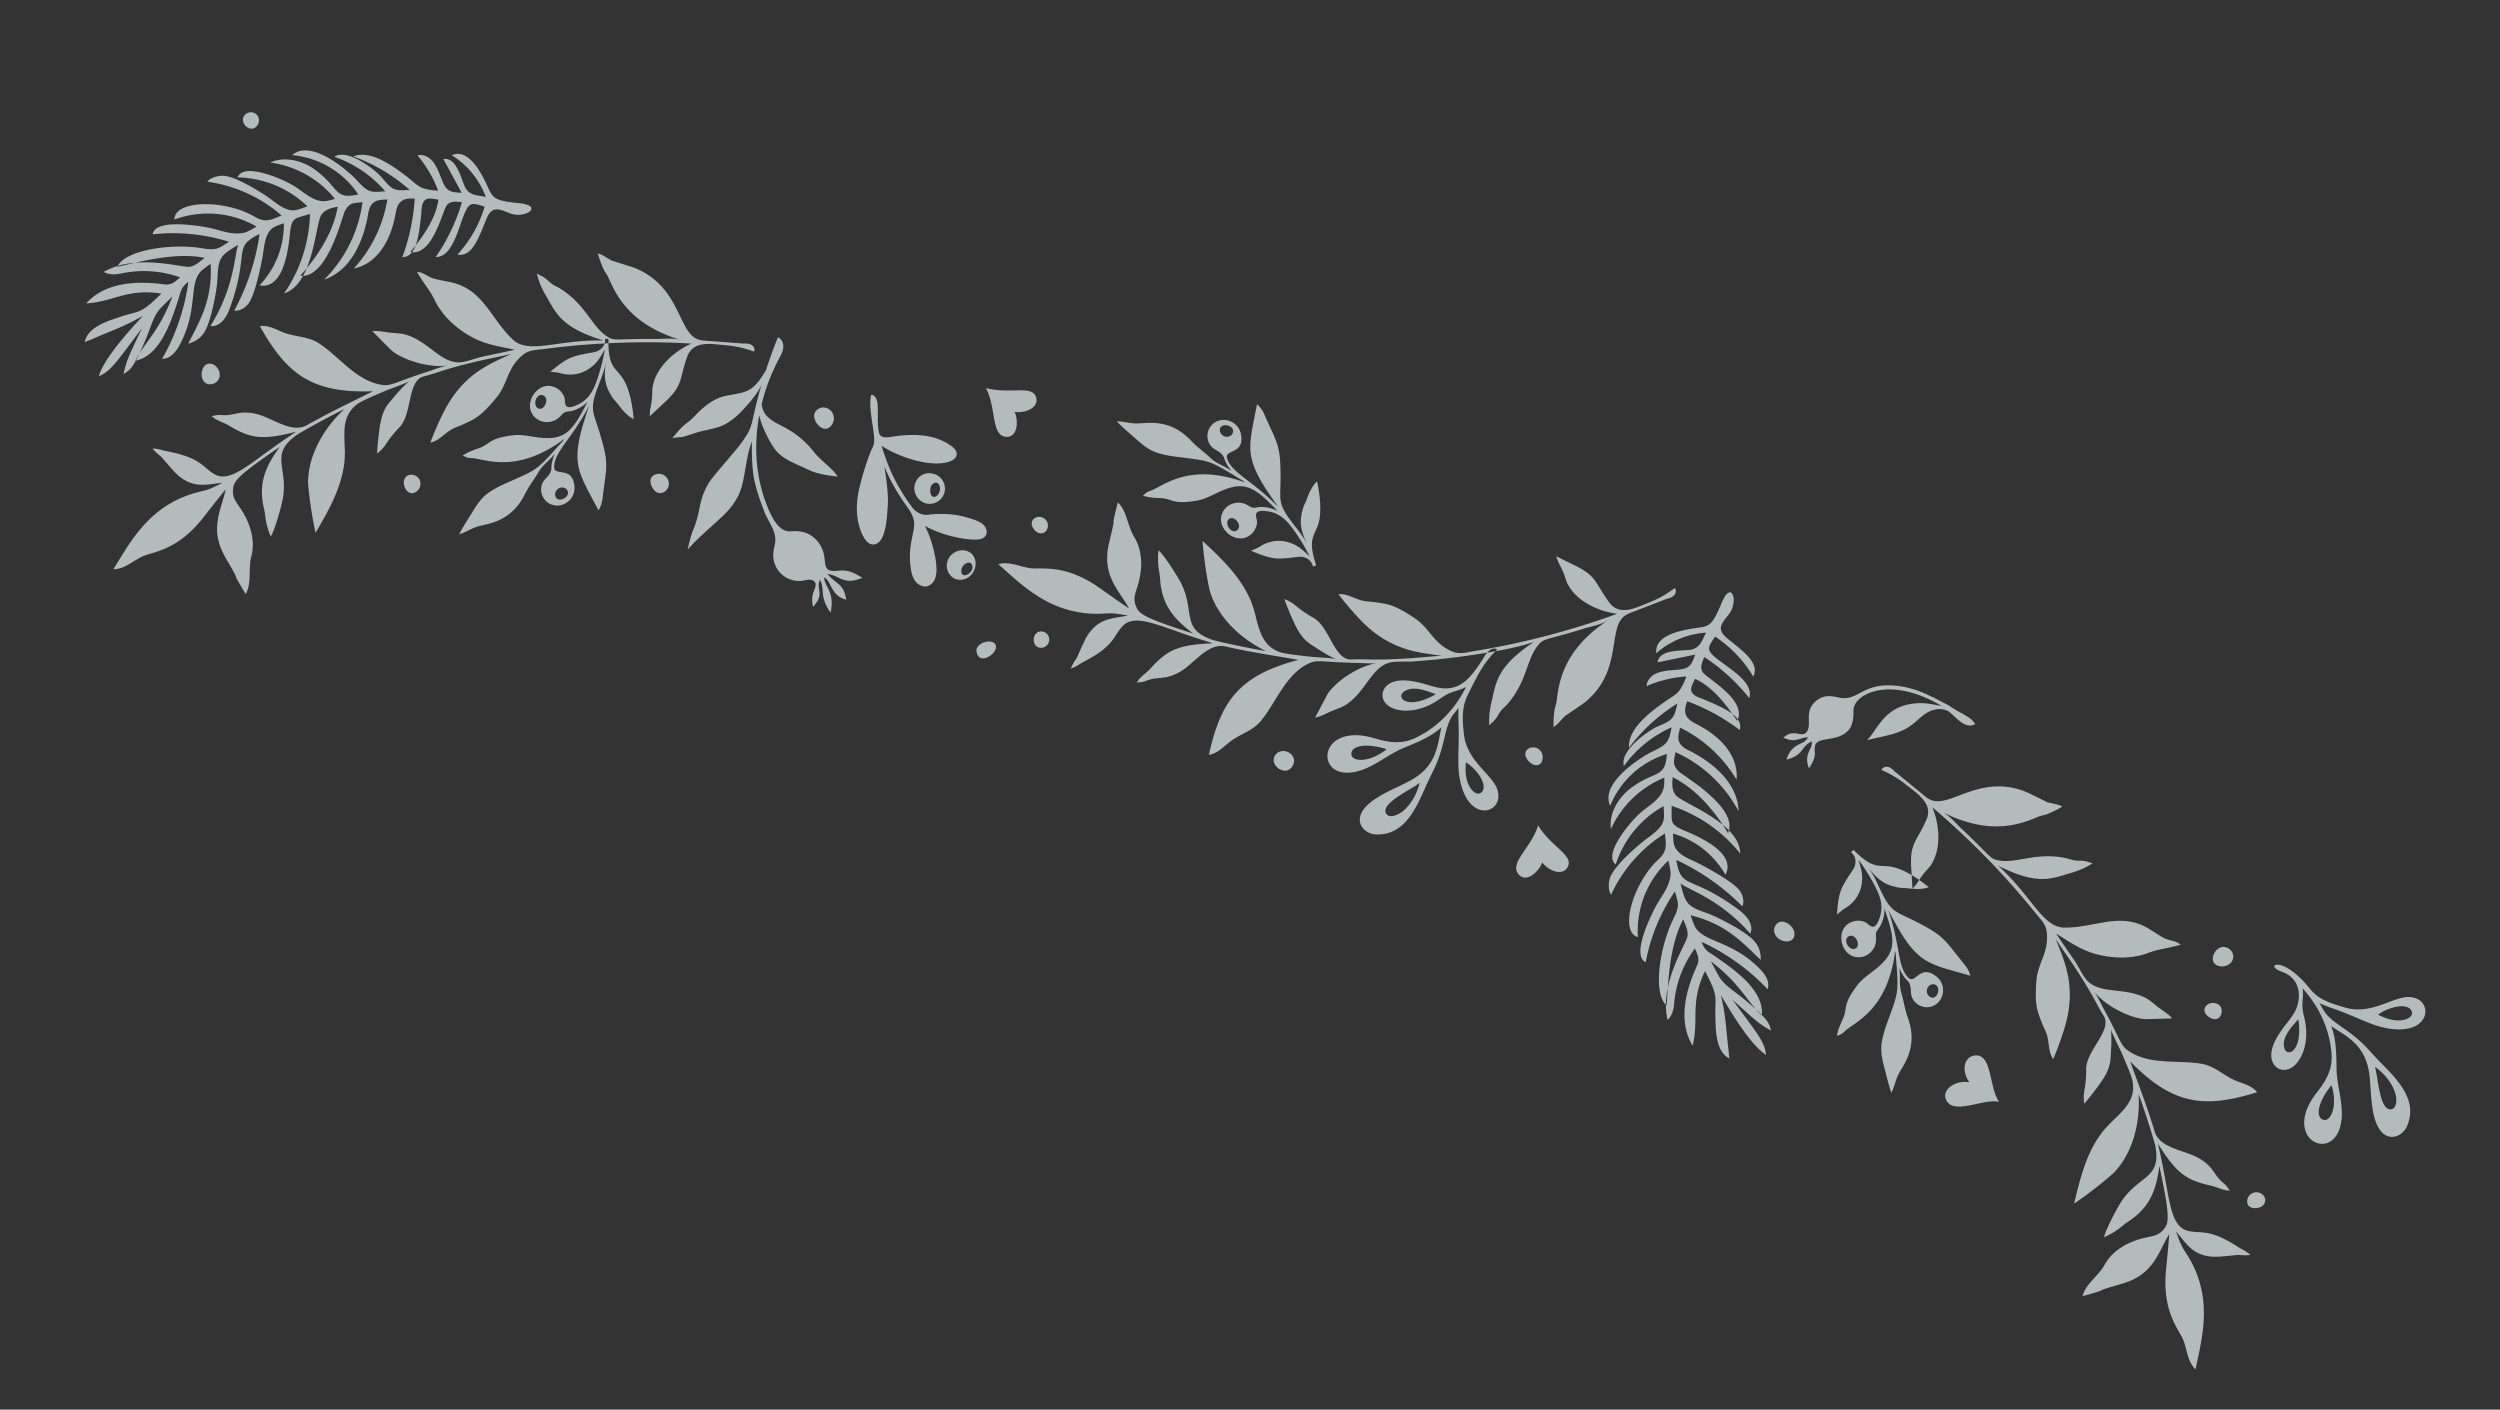<svg xmlns="http://www.w3.org/2000/svg" width="2228.369" height="1256.45" viewBox="0 0 2228.369 1256.45">
  <rect x="0" y="0" width="2228.369" height="1256.45" fill="#333333" stroke="none"/>
  <path id="シェイプ_1566" data-name="シェイプ 1566" d="M2107.468,172.271c20.221,4.89,26.516,8.82,35.976,13.5,20.633,10.236,51.365,19.638,50.017,48.486-.537,11.333-14.315,23.419-29.258,3.724-7.963-10.5-12.293-23.18-18.428-34.73-12.521-23.593-30.412-24.53-47.32-28.288,8.077,8.443,13.869,23.066,17.879,33.3,6.34,16.223,20.53,30.606,21.787,48.611,2.193,31.669-44.9,26.1-30.606-21.536,2.993-9.951,6.9-22.906.16-37.29-9.219-19.662-25.134-35.348-44.921-45.367,4.924,9.871,2.559,12.293,10.648,23.854,12.578,17.948,11.676,36.73,5.769,45.013-6.227,8.751-17.08,6.775-21.1-2.857-3.827-9.173-.479-22.2,2.285-31.2,2.3-7.472,4.467-14,3.016-22.038-2.091-11.688-9.288-18.44-18.6-19.787-3.587-.526-8.34.308-11.664-1.291-4.044-1.931,3.313-8.831,25.511.925,14.829,6.524,15.377,12.945,46.841,9.586,23.066-2.457,35.085-24.083,48.166-28.87,19.673-7.186,30.287,19.353,2.433,29.955-19.2,7.312-35.793,2.685-62.835,3.758-1.085.034-8.5.057-11.8-.148C2088.789,165.417,2089.954,168.033,2107.468,172.271Zm67.13,52.918c7.369-3.278-.263-23.272-26.744-30.366C2153.977,202.73,2165.345,229.291,2174.6,225.189ZM2120.983,255.4c7.7.594,9.025-15.617-3.416-31.463C2111.558,242.383,2114.254,254.87,2120.983,255.4Zm-55.923-49.708c4.993,11.881,19.227.788,3.816-26.048C2066.249,187.2,2061.576,197.417,2065.061,205.688Zm96.229-63.738c1.394-2.753.034-5.643-2.993-6.672-7.883-2.7-20.781,8.66-24.437,15.149C2148.939,152.29,2158.57,147.309,2161.289,141.95Zm-892.7,75.46c2.879,20.6,1.531,27.887.64,38.4-1.954,22.941.571,54.964-26.779,64.3-10.751,3.668-27.065-4.718-14.2-25.83,6.855-11.254,17.057-19.937,25.557-29.876,17.376-20.3,11.664-37.278,8.968-54.381-4.89,10.614-16.383,21.365-24.437,28.847-12.773,11.848-20.952,30.321-37.255,38.09-28.676,13.663-40.774-32.149,8.82-36.342,10.351-.879,23.843-2,34.765-13.548,14.921-15.778,23.683-36.331,25.739-58.4-7.38,8.192-10.51,6.889-18.291,18.657-12.1,18.268-29.91,24.323-39.78,21.878-10.431-2.582-12.578-13.389-5.1-20.656,7.14-6.923,20.484-8.6,29.886-9.333,7.8-.618,14.669-.984,21.615-5.279,6.855-4.238,10.6-11.493,13.013-18.942,1.245-3.851,2.16-7.792,3.085-11.734,1.188-5,1.063-9.768,4.524-13.915a4.752,4.752,0,0,1,5.1-1.737c-7.655,15.411-8.466,31.006-10.1,47.72-1.2,12.156,4.147,23.305,9.665,33.84,10.75,20.541,35.3,23.774,44.555,34.182,13.9,15.651-6.9,35.256-26.984,13.263-13.858-15.171-15.64-32.3-26.562-57.043-.434-.982-3.176-7.872-4.2-11.013C1268.11,197.531,1266.1,199.576,1268.589,217.41Zm-24.608,81.833c5.747,5.644,21.547-8.8,18.439-36.021-5.107,8.614-25.671,28.916-18.439,36.022Zm-47.8-38.751c2.262,7.368,17.845,2.65,28.025-14.728C1204.829,246.942,1194.193,254.036,1196.181,260.492Zm25.739-70.238c-9.231,9,6.329,18.164,25.648-6.009C1239.56,184.576,1228.341,183.982,1221.92,190.254Zm90.414,63.531c3.073.286,5.267-2.033,5.118-5.232-.4-8.317-15.708-16.143-23.089-17.159,3.8,14.715,11.973,21.832,17.971,22.392ZM1414.412,25.878a11.885,11.885,0,0,1-4.661,5.084c-.365.252-21.352,19.284-22.8,20.565-4.318,3.815-7.837,6.363-9.22,12.144-3.953,16.451,15.96,44.544-2.856,78.714-1.942,3.519-12.739,18.553-13.058,19.251-1.931,4.158-2.9,8.853-5.8,12.419a89.693,89.693,0,0,1-4.627-14.3c-.571-2.742-.423-5.61-1.1-8.306-3.85-15.434-11.082-44.293,16.84-83.422-4.1,5.679-11.8,10.18-17.24,14.463-27.556,21.684-29.932,20.451-32.514,27.534-5.952,16.428,2.479,33.816-7.243,60.254-.845,2.284-2.113,4.238-2.913,6.58-.971,2.856-1.165,5.734-1.908,8.58-.7,2.672-2.262,5.175-3.347,7.722a92.015,92.015,0,0,1-3.587-9.87,103.457,103.457,0,0,1-2.148-11.494c-2.16-16.634-6.764-29.887,16.291-62.149q-6.067,4.9-12.51,9.3c-11.5,7.859-23.809,15.035-35.941,21.878-15.206,8.58-30.937,16.566-46.806,23.9-6.146,2.844-15.057,4.97-20.027,9.494-11.447,10.419-9.185,30.012-20.45,46.669-2.833,4.2-7.654,7.814-11.253,11.414-3.462,3.461-6.706,7.4-10.911,9.927l2.673-22.14c1.371-11.345,15.195-33.646,31.394-42.876-5.2,2.65-11.481,4.307-16.988,6.294-30.629,11.082-33.737,9.357-40.043,16.132-15.514,16.7-14.269,42.522-21.193,62.926-3.484,10.26-12.087,16.6-17.993,25.328-4.307,6.363-7.129,15.252-14.383,19.239-7.152-47.995-.629-75.482,44.27-107.6-21.581,4.272-43.093,9.071-64.96,12.1-15.4,2.138-20.45,23.169-28.618,34.045-10.5,13.984-18.017,11.8-26.5,19.924-2.068,1.988-4.913,3.108-7.46,4.455.354-.183.926-3.325,1.142-3.861,1.611-4.113,4.433-8.157,6.021-12.259,8.089-20.918,15.32-28.6,43.973-40.945q-8.62.6-17.274,1.028c-33.177,1.68-56.563-1.028-63.018,12.659-2.422,5.14-2.867,10.716-4.456,16.109-4.09,13.915-16.908,26.333-19.341,29.772a35.9,35.9,0,0,1-6.169,6.832c-.114-3.838.788-7.094,1.542-10.739.24-1.143.605-16.805,1.839-22.519,3.884-17.947,15.56-21.671,27.19-29.052-6.375,1.3-12.624,2.262-18.6,5.1-42.922,20.325-77.767,3.771-105.585-6.5,3.816-2.958,8.682-4.215,13.469-4.9s9.654-.846,14.349-1.977c9.631-2.307,27.408-15.046,64.411-5.552,10.18,2.6,20.359,5.187,30.606,7.529-13.858-11.973-33.577-18.462-37.45-48.12-4.593-35.164-1.748-3.851-5.678-36.536,5.313,2.125,9.345,6.5,12.933,10.945,11.95,14.772,10.054,10.2,16.246,16.668,6.569,6.844,10.465,15.789,12.453,24.974,3.393,15.651-.777,20.906,7.734,29.155,4.912,4.764,13.709,5.712,55.066,3.371-19.8-5.919-35-13-45.1-35.485-2.662-5.906-6.421-9.162-10.27-22.815,7.369,2.732,25.339,16.714,28.321,19.319,22,19.137,14.738,39.083,44.91,38.1,4-.137,29.589-3.918,48.406-7.758-22.666-1.839-49.571-11.539-65.405-31.462-2.685-3.382-15-23.706-22.552-40.02,22.929,9.265,46.852,19.228,62.606,38.284,10.807,13.069,17.514,30.286,37.518,29.624,5.324-.172,21.558-4.616,27.43-6.159,5.381-1.405,18.382-6.02,21.638-5.78a132.223,132.223,0,0,1-18.45-2.743c-10.6-2.353-16.452-1.953-31.3-17.125-4.4-4.49-8.682-8.957-12.773-13.732a32.419,32.419,0,0,1,11.516,1.838,99.268,99.268,0,0,0,18.645,4.446c16.668,2.478,30.777,28.835,44.989,22.529,11.619-5.152,18.5-5.826,50.245-20.553,1.177-.548,22.4-10.978,23.66-11.208-17.445,3.393-43.6,13.549-80.828-4.821a282.013,282.013,0,0,1-24.769-13.561c6.695-3.5,14.863-1.177,22.324-2.342,4.2-.651,8.248-2.274,12.441-3.119,9.116-1.851,14.429-3.965,36.673,1.188,15.743,3.645,23.214,15.172,41.871,15.641,7.072.182,12.247-4.125,18.245-7.6,18.4-10.682,37.747-23.135,57.865-37.668,28.55-20.632,48.657-38.671,48.657-38.671-16.6,4.045-37.587,2.423-50.371-8.831-2.628-2.319-4.684-5.484-7.152-8.054a86.563,86.563,0,0,0-6.317-5.975,40.915,40.915,0,0,1-5.13-5.61l18.9,1.748c21.786,2.011,21.867,8.249,39.928,19.764,13.39,8.534,24.266-4.478,33.611-13.047a92.891,92.891,0,0,0,16.326-19.764C1414.629,20.805,1415.246,23.707,1414.412,25.878ZM1106.956,115.32l-2.331,1.885c-4.261-6.169-11.139-5.483-15.389-3.267-17.343,9.048-19.913,10.636-41.151,9.962,2.148-2.274,4.833-4.5,6.626-7.06a30.27,30.27,0,0,1,19.433-11.676c11.688-1.634,18.656,2.627,24.357,4.672A159.111,159.111,0,0,0,1072.682,90.3c-6.958-4.159-14.246-6.34-22.4-4.742-16.211,3.176-7.437,9.174-6.318,12.614a15.7,15.7,0,0,1-4.056,15.983c-8.648,8.031-25.111,2.537-27.487-8.968-2.159-10.511,7.575-20.358,19.091-18,7.928,1.622,5.427-2.583,17.194-4.627a30.668,30.668,0,0,1,8.968-.194c-25.648-12.007-36.3-15.275-52.85.651-5.461,5.255-10.442,11.7-16.794,15.823-20.244,12.248-21.25,6.546-32.023,10.076-5.187,1.714-9.939,3.382-15.537,3.621.08,0,1.748-3.37,2.011-3.712a20.214,20.214,0,0,1,3.233-3.164c8.42-7.243,20.8-32.8,67.473-36.352.72-.057,7.574-.515,7.7-.149-.332-.914-5.358-1.52-6.284-1.7-26.882-5.072-29.5-4.993-46.635-.937-9.048,2.137-18.245,4.935-27.579,5.644-7.917.811-15.606-1.473-22.918-4.307-7.517-2.912-15.206-5.324-22.392-8.831,5.221-2.011,10.773-2.377,16.006-4.136,8.8-2.959,26.048-16.143,52.37-3.325,6.923,3.381,14.372,5.174,21.455,8.088,6.855,2.822,14.544,2.137,21.592,4.032a40.965,40.965,0,0,1-7.917-5.563c-1.8-1.623-2.616-3.543-4.775-4.787-5.232-3.027-8.911-1.005-14.12-4.912A14.376,14.376,0,0,1,974.9,32.823c3.9-11.824,20.61-13.995,27.7-2.547,9.962,16.063-10.282,17.354-3.427,25.019,9.242,10.351,26.882,9.38,57.819,23.581C1010.83,48.852,1013.709,41.141,1006.306,0a26.24,26.24,0,0,1,9.128,5.964c20.861,21.1,23.454,20.21,34.056,48.143,7.472,19.684,5.347,22,25.945,34.5,5.6,3.4,12.4,7.163,16.908,11.973-9.642-10.271-13.424-15.217-14.578-28.654-.251-2.936.3-5.586.24-8.488-.126-6.215.16-12.669,2.868-18.37,1.12,1.69,2.308,3.6,2.6,4.091.971,1.6,1.908,3.21,2.8,4.855,20.644,37.8-3.233,31.943,20.678,61.3Zm-87.272-10.99c-3.222,5.186,6.6,12.464,10.179,7.048C1033.633,105.679,1022.689,99.486,1019.684,104.33ZM990.7,27.089c-4.307-.492-9.654,2.592-6.42,7.586A6.339,6.339,0,0,0,991.5,36.8C996.446,35.121,996.96,27.8,990.7,27.089Zm656.247,73.493a11.958,11.958,0,0,1,6.729,1.531c.4.194,27.339,9.013,29.156,9.641,5.449,1.862,9.414,3.656,15.126,2,16.269-4.707,30.846-35.9,69.872-36.444,4.021-.057,22.438,1.884,23.2,1.828,4.57-.389,9.14-1.862,13.675-1.12a89.132,89.132,0,0,1-10.156,11.094c-2.114,1.862-4.673,3.153-6.684,5.072-11.516,10.979-33.04,31.52-80.874,26.63,6.958.754,14.681,5.21,21.09,7.814,32.491,13.218,32.606,15.892,40.032,14.623,17.24-2.947,28.184-18.873,55.98-23.5,2.41-.4,4.741-.264,7.175-.731,2.959-.56,5.564-1.817,8.4-2.582,2.685-.72,5.632-.594,8.386-.914a93.686,93.686,0,0,1-6.821,8.007,106.54,106.54,0,0,1-8.934,7.542c-13.39,10.1-22.643,20.655-62.1,16.588,38.547,15.022,56.6,37.46,75.344,30.218,23.832-9.209,38.386-27.682,63.429-26.585,7.529.33,14.92,2.811,22.426,3.656,5.415.605,10.419-1.76,15.846.285-4.89,3.565-9.791,6.809-14.9,10.031a74.7,74.7,0,0,0-9.711,7.313c-11.973,10.6-28.744,16.268-44.659,17.581-12.761,1.051-25.42-2.067-37.838-4.512,8.18,6.1,16.771,11.585,25.065,17.514,5.506,3.93,11.767,10.624,18.165,12.7,14.714,4.787,30.641-6.866,50.7-5.325,5.061.389,10.579,2.788,15.492,4.137,4.718,1.29,9.756,2.159,14.029,4.559q-10.3,4.318-20.576,8.625c-10.544,4.422-36.775,3.451-52.815-6.066,4.867,3.211,9.414,7.849,13.869,11.654,24.78,21.124,24.825,24.677,33.839,26.8,22.2,5.22,44.042-8.637,65.2-12.7,10.648-2.056,20.427,2.274,30.926,3.1,7.666.595,16.794-1.348,23.843,2.982-38.192,29.944-65.325,37.872-115.468,14.749,14.4,16.634,29.2,32.948,42.648,50.439,9.471,12.327,30.263,6.306,43.767,8.031,17.354,2.205,19.171,9.8,30.435,13.162,2.753.823,5.13,2.73,7.563,4.273-.331-.206-3.347.845-3.918.925-4.376.639-9.288.171-13.641.834-22.186,3.313-32.445.823-57.362-17.948q4.781,7.2,9.436,14.487c17.868,27.989,27.088,49.65,42.179,48.485,5.667-.434,10.739-2.8,16.223-4.1,14.109-3.324,31.246,1.668,35.439,2.08a36.464,36.464,0,0,1,9,1.976c-3.279,2-6.558,2.834-10.1,3.976-1.12.355-14.921,7.78-20.5,9.54-17.525,5.506-26.539-2.8-38.706-9.254,4.273,4.9,8.2,9.847,13.618,13.64,38.912,27.226,41.745,65.681,46.566,94.916-4.467-1.851-7.963-5.45-10.922-9.266s-5.507-7.974-8.82-11.493c-6.775-7.22-26.642-16.372-36.684-53.193-2.765-10.134-5.564-20.256-8.591-30.321-3.553,17.97.548,38.295-23.329,56.334-28.321,21.375-2.491,3.417-28.973,23-.777-5.655,1.04-11.322,3.13-16.634,6.935-17.7,3.9-13.789,6.455-22.37,2.719-9.082,8.557-16.9,15.56-23.157,11.939-10.695,18.576-9.666,21.547-21.147,1.714-6.614-1.8-14.726-24.3-49.48,4.638,20.119,6,36.822-8.557,56.712-3.827,5.232-4.8,10.111-14.772,20.21-1.257-7.757,2.011-30.275,2.8-34.159,5.758-28.572,26.7-32.136,10.922-57.842-2.09-3.4-18.039-23.762-30.675-38.215,9.608,20.6,14.475,48.771,4.97,72.375-1.6,4-13.184,24.746-23.649,39.38-3.279-24.494-6.443-50.2,2.342-73.312,6.021-15.846,17.673-30.195,7.209-47.24-2.787-4.536-14.68-16.44-18.919-20.782-3.9-3.976-14.338-12.989-15.743-15.937a129.793,129.793,0,0,1,6.74,17.377c3.2,10.374,6.443,15.264.594,35.657-1.737,6.055-3.485,11.985-5.621,17.89a32.444,32.444,0,0,1-4.1-10.91,98.59,98.59,0,0,0-5.358-18.393c-6.078-15.7,9.859-40.992-2.651-50.223-10.236-7.54-14.212-13.184-42.728-33.463-1.062-.754-20.621-14.04-21.444-15.012,11.584,13.47,33.348,31.166,35.771,72.592a276.924,276.924,0,0,1,.456,28.208c-6.34-4.078-8.374-12.316-13.069-18.223-2.65-3.336-6.055-6.043-8.865-9.265-6.113-7-10.591-10.567-17.1-32.446-4.615-15.479,1.714-27.669-7.106-44.1-3.347-6.239-9.642-8.6-15.629-12.088a688.44,688.44,0,0,0-61.372-31.634c-32.068-14.6-57.705-23.146-57.705-23.146,11.733,12.418,20.689,31.451,17.228,48.12-.72,3.439-2.445,6.786-3.462,10.191a82.815,82.815,0,0,0-2.068,8.454,41.571,41.571,0,0,1-2.342,7.232q-3.907-8.655-7.826-17.285c-9.025-19.913-3.644-23.066-2.559-44.454.8-15.845-15.9-18.862-27.967-22.734a92.758,92.758,0,0,0-25.271-4.41c-.171-2.331,2.045-4.308,4.341-4.65Zm62.389,84.2q2.725.668,5.416,1.45c.548.16,2.7.823,4.627,1.462-4.821,4.091-10.99,6.021-17.023,7.507-2.822.7-5.244,1.919-8.146,2.422-13.286,2.353-19.045-.034-31.463-6.684,5.815,3.12,11.208,8.707,15.937,13.241,17.4,16.657,19.09,14.007,40.054,16.143,29.738,3.039,29.532,5.769,55.318,20.484a25.913,25.913,0,0,1,8.111,7.278c-41.676,3.451-48.382,8.214-89.316-28.618,21.7,26.22,25.316,43.494,37.7,49.754,9.174,4.639,5.209-15.241,23.306-9.768,12.9,3.907,15.115,20.6,4.673,27.419a14.416,14.416,0,0,1-16.3-.605c-5.129-4.021-4.124-8.088-8.4-12.373-1.759-1.759-3.816-2.044-5.861-3.381a40.973,40.973,0,0,1-7.414-6.2c3.656,6.319,4.969,13.917,9.471,19.811,4.639,6.089,8.294,12.819,13.344,18.633,19.182,22.106,10.887,42.168,10.293,51.422-.354,5.5.719,10.956.126,16.519-5.244-6.043-9.551-12.829-14.315-19.341-4.627-6.329-8.808-13.162-10.077-21.021-1.714-9.2-1.382-18.8-1.645-28.081-.5-17.594-1.1-20.142-12.932-44.784-.411-.857-2.3-5.552-3.268-5.633.389.024,1.714,6.764,1.851,7.473,8.591,45.983-12.921,64.525-17.754,74.522a20.687,20.687,0,0,1-2.228,3.941c-.263.331-3.084,2.822-3.073,2.89-1.211-5.459-.822-10.476-.5-15.936.64-11.31-5.141-10.807,1.485-33.509,2.353-7.2,7.3-13.675,10.967-20.3,11.139-20.084,5.233-29.521-12.99-51.194a30.6,30.6,0,0,1,2.114,8.706c1.062,11.882-3.656,10.557-.034,17.8,5.244,10.511-1.76,22.449-12.487,23.066-11.733.673-21.295-13.8-15.754-24.22a15.7,15.7,0,0,1,14.407-8.032c3.621.184,11.675,7.106,10.567-9.356-.56-8.294-4.558-14.772-10.362-20.416a159.324,159.324,0,0,0-25.546-19.9c3.45,4.991,9.368,10.613,10.8,22.323a30.171,30.171,0,0,1-6.283,21.774c-2.011,2.388-3.474,5.553-5.119,8.215-6.123-20.336-5.244-23.226-.971-42.3,1.04-4.661-.057-11.481-7.129-14.006l1.223-2.742C1679.289,196.149,1667.465,174.6,1709.335,184.781Zm-40.922,69.266c-4.307,4.845,5.266,12.465,9.448,8.009,3.907-4.158-4.9-13.115-9.448-8.008Zm82,17.81a6.3,6.3,0,0,0,3.919,6.421c5.655,1.839,7.255-4.113,5.678-8.146-2.3-5.861-9.254-3.485-9.6,1.725ZM566.84,111.893a11.875,11.875,0,0,0-6.763,1.337c-.4.184-27.583,8.227-29.425,8.8-5.5,1.7-9.508,3.393-15.171,1.577-16.124-5.175-29.808-36.775-68.805-38.443-4.016-.172-22.48,1.245-23.24,1.165-4.562-.515-9.085-2.125-13.634-1.509A89.085,89.085,0,0,0,419.627,96.2c2.056,1.92,4.58,3.291,6.537,5.267,11.2,11.3,32.121,32.457,80.079,28.927-6.981.559-14.833,4.786-21.314,7.209-32.858,12.281-33.041,14.954-40.436,13.468-17.137-3.437-27.628-19.673-55.281-25.087-2.392-.469-4.73-.4-7.144-.937-2.949-.65-5.513-1.976-8.325-2.822-2.657-.788-5.608-.754-8.35-1.153a94.112,94.112,0,0,0,6.581,8.191,103.946,103.946,0,0,0,8.716,7.8c13.1,10.476,22.042,21.295,61.6,18.358-38.966,13.916-57.647,35.827-76.183,28.048-23.557-9.883-37.579-28.768-62.643-28.39-7.53.114-14.989,2.376-22.521,3-5.424.457-10.356-2.045-15.841-.172,4.785,3.713,9.591,7.1,14.6,10.466a75.435,75.435,0,0,1,9.5,7.586c11.653,10.945,28.256,17.08,44.128,18.851,12.731,1.429,25.477-1.337,37.951-3.427-8.34,5.861-17.089,11.1-25.555,16.795-5.619,3.769-12.069,10.27-18.517,12.167-14.852,4.375-30.433-7.734-50.527-6.775-5.074.252-10.662,2.491-15.609,3.69-4.757,1.165-9.809,1.9-14.15,4.17q10.159,4.593,20.318,9.209c10.415,4.718,36.661,4.5,52.972-4.547-4.966,3.061-9.645,7.574-14.208,11.241-25.376,20.4-25.514,23.957-34.585,25.82-22.346,4.58-43.777-9.894-64.816-14.567-10.585-2.353-20.478,1.691-31,2.205-7.678.377-16.747-1.828-23.921,2.308,37.326,31.017,64.219,39.723,115,18.05-14.868,16.211-30.136,32.091-44.079,49.194-9.825,12.042-30.432,5.439-43.985,6.775-17.4,1.7-19.442,9.254-30.8,12.282-2.777.731-5.207,2.581-7.677,4.056.343-.207,3.32.937,3.884,1.039,4.354.754,9.277.434,13.61,1.211,22.083,3.965,32.41,1.77,57.857-16.291q-5,7.061-9.857,14.211c-18.664,27.465-28.493,48.852-43.551,47.264-5.649-.605-10.649-3.119-16.09-4.559-14.017-3.735-31.291.766-35.494,1.051a36.067,36.067,0,0,0-9.049,1.725c3.219,2.091,6.474,3,9.981,4.25,1.106.4,14.69,8.214,20.221,10.122,17.357,6.009,26.608-2.023,38.958-8.134-4.417,4.776-8.481,9.608-14.005,13.241-39.675,26.1-43.612,64.468-49.271,93.544,4.516-1.714,8.118-5.21,11.181-8.946s5.739-7.8,9.14-11.23c6.98-7.026,27.1-15.595,38.2-52.13,3.055-10.053,6.137-20.085,9.451-30.046,3.044,18.05-1.646,38.261,21.707,56.962,27.691,22.186,2.39,3.5,28.3,23.821.938-5.621-.711-11.345-2.644-16.714-6.434-17.879-3.508-13.893-5.826-22.541-2.451-9.162-8.069-17.137-14.888-23.6-11.624-11.025-18.279-10.191-20.922-21.741-1.524-6.671,2.227-14.669,25.705-48.771-5.222,19.971-7.062,36.638,6.921,56.939,3.679,5.336,4.5,10.237,14.182,20.621,1.485-7.712-1.142-30.321-1.813-34.228-4.94-28.721-25.771-32.879-9.261-58.139,2.186-3.336,18.711-23.237,31.76-37.3-10.2,20.3-15.874,48.325-7.054,72.192,1.493,4.045,12.478,25.111,22.506,40.042,3.988-24.4,7.883-50.005-.229-73.357-5.564-16.005-16.8-30.686-5.855-47.422,2.914-4.455,15.144-16.006,19.514-20.233,4-3.861,14.7-12.567,16.184-15.469a130.989,130.989,0,0,0-7.236,17.171c-3.494,10.281-6.875,15.08-1.614,35.632,1.561,6.09,3.146,12.065,5.111,18.04a32.378,32.378,0,0,0,4.405-10.786,99.056,99.056,0,0,1,5.881-18.233c6.533-15.526-8.673-41.253,4.1-50.13,10.441-7.242,14.583-12.773,43.665-32.229,1.082-.72,21.021-13.435,21.87-14.395-11.965,13.138-34.225,30.206-37.844,71.541a276.313,276.313,0,0,0-1.262,28.2c6.458-3.907,8.723-12.088,13.587-17.857,2.742-3.245,6.225-5.86,9.124-9,6.317-6.82,10.89-10.26,18.035-31.943,5.054-15.331-.922-27.7,8.363-43.881,3.522-6.135,9.888-8.317,15.973-11.63,18.687-10.18,39.379-20.222,62.257-29.864,32.471-13.663,58.338-21.478,58.338-21.478-12.08,12.075-21.584,30.846-18.6,47.6.616,3.451,2.249,6.855,3.17,10.295a85.848,85.848,0,0,1,1.828,8.5,41.3,41.3,0,0,0,2.128,7.288q4.163-8.515,8.323-17.045c9.6-19.65,4.3-22.951,3.828-44.36-.343-15.869,16.439-18.405,28.614-21.924a92.68,92.68,0,0,1,25.385-3.678c.261-2.33-1.9-4.363-4.194-4.775Zm-79.3,90.117q1.4,2.416,2.7,4.9c.264.514,1.28,2.514,2.151,4.352-6.289-.65-11.957-3.758-17.206-7.084-2.454-1.553-5.009-2.467-7.38-4.2-10.891-7.963-13.155-13.766-16.937-27.327,1.772,6.353,1.458,14.109,1.457,20.656,0,24.082,3.085,23.465,16.042,40.077,18.383,23.558,16.265,25.306,23.474,54.084a25.963,25.963,0,0,1,.362,10.888c-31.335-27.682-39.415-29.226-41.128-84.245-3.927,33.793-13.909,48.359-9.865,61.623,3,9.826,14.623-6.786,23.186,10.054,6.1,12.007-4.433,25.167-16.573,22.346a14.385,14.385,0,0,1-10.844-12.19c-.645-6.478,2.994-8.568,3.127-14.611.054-2.48-1.161-4.17-1.611-6.569a40.971,40.971,0,0,1-.652-9.643c-2.037,7-6.613,13.218-7.761,20.541-1.186,7.564-3.515,14.852-4.227,22.519-2.7,29.133-22.936,37.026-30.036,43-4.214,3.553-7.41,8.1-11.846,11.528.737-7.963,2.666-15.777,4.077-23.717,1.371-7.713,3.408-15.47,8.217-21.81,5.459-7.6,12.623-14.006,19.149-20.621,12.366-12.533,13.79-14.726,23.41-40.317.331-.88,2.424-5.5,1.813-6.25.239.3-3.706,5.919-4.125,6.5-27.277,38.02-55.56,35.324-66.122,38.752a20.705,20.705,0,0,1-4.389,1.119c-.431.034-4.179-.276-4.219-.217,3.111-4.65,7.007-7.837,11.164-11.39,8.615-7.358,4.253-11.185,25.248-22.107,6.825-3.29,14.926-4.2,22.254-6.134,22.213-5.861,24.948-16.657,28-44.8a30.718,30.718,0,0,1-4.827,7.551c-7.856,8.991-10.157,4.672-12.886,12.293-3.959,11.048-17.441,14.257-25.307,6.946-8.6-8-4.758-24.9,6.6-28.127a15.7,15.7,0,0,1,15.766,4.831c2.371,2.743,2.94,13.356,14.069,1.154,5.6-6.134,7.524-13.5,7.587-21.592a159.023,159.023,0,0,0-3.294-32.173c-1.221,5.909-1.189,14.066-8.661,23.206a30.193,30.193,0,0,1-20.078,10.522c-3.121.205-6.42,1.348-9.482,2,10.453-18.485,13.154-19.856,29.891-29.978,4.1-2.468,8.254-7.986,5.19-14.829l2.823-1.005c12.706,35.67,20.092,12.227,41.7,49.494ZM409.184,220.4c-6.486.239-5.369,12.418.746,12.361,5.708-.056,6.089-12.623-.746-12.361Zm43.863,71.482a6.323,6.323,0,0,0-1.93,7.278c2.585,5.347,8,2.388,9.816-1.543,2.647-5.712-3.879-9.081-7.886-5.734Zm1227.2-256.651c-7.8-1.828-15.72,3.77-19.719,10.121-3.964,6.3-6.215,12.7-11.836,18.919-7.563,8.34-17.32,13.322-27.67,20.816,5.792-12.293,2.925-35.073,31.1-47.286,6.4-2.777,13.2-3.622,20.027-4.993C1619.094,23.4,1594.622,51.308,1600.4,65c2.228,5.266,4.158,12.213,1.953,17.81-5.712,14.475-25.442,14.475-22.529,24.677,1.679,5.906,4.65,6.569,1.908,19.467-9.482-10.294-2.765-16.656-6.226-23.2-7.872,7.654-1.782,13.573-15.263,23.145a20.976,20.976,0,0,1,3.827-14.7c2.856-3.622,6.409-5.7,6.946-10.659-4.136,1.438-6.706,4.831-10.225,6.488-4.33,2.045-6.386,1.439-10.213,1.748,5.826-11.858,15.526-5.164,17.662-12.475,2.342-8.054-9.757-16.395-1.657-29.429,5.587-8.991,13.755-8.316,20.1-9.9,12.876-3.222,13.526-17.125,34.056-25.157,13.024-5.1,26.859-5.986,40.717-4.49-.183-.069-.377-.115-.571-.184.525.046,1.04.08,1.485.137l14.566,1.645a4.376,4.376,0,0,0,.777.035c12.316,3.358,21.41,1.942,28.162,7.106C1699.739,45.528,1686.167,36.629,1680.249,35.235ZM1456.42,14.979c-.446,6.9-.137,14.635-2.307,21.273-1.749,5.345-6.432,7.436-10.979,9.939-13.618,7.494-32.343,19.867-25.157,33.656a74.43,74.43,0,0,1,34.845-32.937c-.857,6.878-.034,13.882-6.181,18.325-5.906,4.262-27.6,9.391-24.688,21.821q14.395-9.2,28.767-18.4l.137-.149c-.251,4.695.594,8.706-2.228,12.807-3.884,5.666-16.3,7.768-24.014,15.171-3.667,3.519-5.929,9-4.216,13.8a107.381,107.381,0,0,1,29.943-20.622,48.78,48.78,0,0,1-1.142,13.516c-1.268,4.775-4.741,8.579-7.472,12.555-11.447,16.725-23.226,36.912-16.28,51.478a155.924,155.924,0,0,1,26.173-52.3c.537,6.055,2.24,11.585-1.336,16.989-2.959,4.5-7.495,7.654-10.819,11.848-7.449,9.4-20.027,30.263-12.487,40.317a105.494,105.494,0,0,1,27.362-47.424c.983,6.26,2.548,11.664-.925,17.433-2.844,4.741-7.2,8.283-10.6,12.578-11.722,14.783-28.082,41.62-14.566,54.941a79.545,79.545,0,0,1,30.72-61.281c1.085,4.638,2.765,9.38,1.314,14.132-1.383,4.547-5.4,7.7-8.6,10.967a80.634,80.634,0,0,0-12.967,16.669c-6.6,11.709-8.9,26.733-2.433,38.511a89.519,89.519,0,0,1,28.127-59.841c1.76,5.769,5.073,10.327.526,20.725-2.788,6.363-7.209,11.824-10.18,18.1-5.975,12.6-16.623,45.126-3.164,49.033a92.022,92.022,0,0,1,21.238-63.875c2.353,5.964,5.689,10.454,4.124,17.057-1.634,6.888-6.135,12.475-9.665,18.463-5.278,8.979-16.371,30.435-16.212,40.876.08,4.695,2.365,11.573,6.307,14.121a126.952,126.952,0,0,1,25.26-68.148c2.1,4.308,4.581,8.169,5.209,12.944.72,5.415-1.8,9.277-3.873,14.087-11.653,27.133-7.871,69.084,9.2,67.907a86.139,86.139,0,0,1,.982-73.482c2.057,3.5,5.222,7.209,6.33,11.128,3.062,10.876-1.085,21.227-2.342,32.035-1.531,13.172-3.827,47.881,9.563,48.622a166.171,166.171,0,0,1,1.714-68.17c2.787,3.919,6.329,7.449,7.368,12.259.948,4.41.274,8.946-.057,13.39-1.885,25.865,6.455,66.205,22.187,71.929-5.4-18.05-17.16-50.6-13.618-77.093,3.268,3.9,7.689,7.619,8.877,12.762,1.588,6.808-8.637,48.359,10.111,75.984,2.456-4.8,1.737-10.614.228-15.789a96.567,96.567,0,0,1-.308-52.347c3.792,3.8,6.889,6.283,7.277,11.9.331,4.6-5.621,48.611,21.935,69.77-3-23.912-16.2-35.245-13.549-66.1,20.621,18.142,15.96,17.7,23.705,35.987,3.474,8.18,10.762,28.139,24.723,28.985-.628-.046-2.776-5.062-3.153-5.77-9.334-17.456-12.932-27.487-24.346-44.213,13.527,10.636,40.18,31.989,56.643,35.244-5.8-10.51-11.676-13.4-45.7-35.232,25.9,9.9,28.526,11.424,42.2,13.526-4.124-4.787-3.107-8.134-36.147-18.759-8.043-2.582-18.553-4.525-25.225-10.26-3.667-3.141-7.312-6.305-10.9-9.527,32.571,9.927,40.295,20.473,59.636,28.882-5.907-21.319-35.519-28.916-57.259-34.251-7.643-1.873-10.294-1.245-16.44-7.746,0,0,33.931.64,70.135,18.314-.126-6.993-6.935-11.87-13.344-14.7-32.948-14.577-54.357-3.77-67.142-14.257a100.4,100.4,0,0,1-7.072-8c33.908-4.572,55.181,7.926,72.489,14.7-2.4-6.546-6.226-11.309-12.578-14.2-9.756-4.466-31.805-7.106-42.887-7.539-6.9-.275-15.594,1.063-22.1-1.748-5.838-2.537-9.894-9.688-13.652-14.509,10.865,2.9,38.135.628,74.168,19.468.034-9.7-9.859-14.2-19.216-16.715-50.873-13.595-51.913,2.639-65.931-21.044a203.726,203.726,0,0,1,69.792,17.583c.205-4.879-2.97-9.4-7.038-12.11-7.86-5.22-33.177-8.546-42.351-9.574-8.089-.9-19.182-.217-25.488-6.044-2.833-2.639-4.364-7.209-6.067-10.694a78.449,78.449,0,0,1,56.848,17.594c2.274-19.491-27-23.078-46.315-23.637-16.554-.491-14.829-2.217-20.438-16.589a131.128,131.128,0,0,1,72.283,17.81c-10.145-25.648-64.549-23.2-72.42-28.069-5.118-3.165-6.581-8.535-8.192-13.927,23.2,2.239,45.492,14.532,63.886,28.835,1.314-24.506-55.889-33.382-60.63-35.541-2.388-1.085-5.4-2.994-6.592-5.461-1.314-2.708-1.6-6.614-2.251-9.562a119.93,119.93,0,0,1,71.38,29.064c-9.219-21.558-32.777-30.9-55.809-34.217-4.512-.651-9.6-.435-13.652-2.845-5.118-3.05-5.164-8.568-5.941-13.892a120.15,120.15,0,0,1,63.555,25.317c-3.907-14.589-18.462-29.522-49.457-33.3-4.307-.525-9.276-.731-12.635-3.851-3.759-3.484-3.667-7.587-3.987-12.4a183,183,0,0,1,52.93,7.2c-1.188-12.4-19.3-13.4-39.609-14-3.975-.114-9.014.571-12.315-2.147-3.233-2.663-1.656-8.455-1.634-12.19,17.514,1.1,34.068,11.493,48.474,21.512,2.228-19.982-37.324-25.5-43.55-29.1-4.718-2.731-4.421-8.74-4.056-13.481a170.722,170.722,0,0,1,50.393,19.8c-1.177-18.953-42.271-18.931-48.577-27.259-2.376-3.142-.011-9.392.525-13a109.781,109.781,0,0,1,44.5,21.079c1.428-13.893-17.982-18.131-34.022-23.6-3.256-1.108-7.346-3.039-8.466-6.626-1.348-4.386,1.645-10.738,2.661-14.966C1469.387,10.089,1457.7-4.328,1456.42,14.979ZM330.1,67.669c-6.74,1.566-14.062,4.1-21.046,3.953-5.627-.126-8.991-4.01-12.7-7.632C285.238,53.137,267.965,38.8,256.841,49.664a74.475,74.475,0,0,1,41.627,23.809c-6.842,1.165-13.306,3.976-19.339-.617-5.79-4.421-16.985-23.683-28.041-17.3q12.969,11.088,25.939,22.186l.186.091c-4.57,1.119-8.164,3.085-12.91,1.577-6.553-2.079-12.156-13.355-21.478-18.588-4.436-2.491-10.344-3.073-14.437-.046A107.415,107.415,0,0,1,256.8,83.468a49.1,49.1,0,0,1-13.283,2.811c-4.937.171-9.582-2.056-14.185-3.507-19.33-6.113-42.077-11.55-54.018-.7a156.218,156.218,0,0,1,57.669,9.916c-5.646,2.274-10.447,5.484-16.662,3.645-5.167-1.542-9.493-4.97-14.475-6.934-11.161-4.4-34.785-10.407-42.23-.285a105.665,105.665,0,0,1,53.343,12.464c-5.712,2.742-10.444,5.815-16.975,4.158-5.363-1.348-10.01-4.49-15.11-6.513-17.556-6.934-47.983-14.817-56.843,1.977a79.6,79.6,0,0,1,67.583,11.642c-4.124,2.387-8.184,5.369-13.153,5.358-4.755-.011-8.94-2.948-12.991-5.061a80.6,80.6,0,0,0-19.724-7.575c-13.121-2.935-28.18-.788-37.587,8.809a89.607,89.607,0,0,1,65.463,9.6c-5.018,3.348-8.421,7.826-19.7,6.489-6.9-.81-13.417-3.461-20.274-4.49-13.81-2.079-48.041-2.856-47.895,11.15a92.237,92.237,0,0,1,67.329,1.84c-5.036,3.976-8.364,8.466-15.143,8.877-7.076.434-13.725-2.263-20.482-3.9-10.134-2.456-33.887-6.854-43.844-3.691-4.473,1.428-10.4,5.621-11.7,10.122a127.168,127.168,0,0,1,72.588,4.445c-3.52,3.256-6.5,6.74-10.9,8.74-4.978,2.251-9.411.949-14.617.365-29.361-3.3-68.448,12.453-62.386,28.436a86.285,86.285,0,0,1,70.679-20.313c-2.76,2.982-5.4,7.084-8.828,9.266-9.53,6.089-20.653,5.106-31.363,7.037-13.065,2.343-46.975,10.181-43.818,23.2a166.54,166.54,0,0,1,65.805-18.084c-2.951,3.815-5.3,8.213-9.613,10.6-3.952,2.182-8.494,2.856-12.841,3.826-25.324,5.68-61.551,25.317-62.479,42.032,15.728-10.4,43.5-31.063,69.9-35.337-2.784,4.261-5.077,9.562-9.648,12.179-6.073,3.5-48.826,5.735-69.866,31.67,5.314.958,10.666-1.418,15.195-4.365A96.656,96.656,0,0,1,69.784,237.94c-2.549,4.731-4.026,8.408-9.292,10.408-4.32,1.645-48.2,8.682-60.493,41.162,22.038-9.79,29.073-25.682,59.4-32.081C47.99,282.4,47.058,277.823,31.789,290.515c-6.836,5.691-23.843,18.44-20.605,32.036-.147-.617,4.043-4.113,4.61-4.685C29.81,303.894,38.375,297.541,51.1,281.787c-6.284,16.017-19.016,47.7-17.377,64.388,8.389-8.6,9.464-15.047,20.529-53.912-1.99,27.635-2.693,30.595-.745,44.28,3.388-5.324,6.889-5.324,7.5-40.008.15-8.431-1.028-19.056,2.532-27.1,1.951-4.409,3.929-8.808,5.975-13.183-.087,34.033-7.952,44.464-10.411,65.416,18.713-11.824,17.422-42.351,16.241-64.7-.415-7.849-1.787-10.191,2.664-17.96,0,0,9.21,32.64,2.742,72.386,6.668-2.148,9.368-10.065,10.225-17.011,4.439-35.736-12.11-53.1-5.761-68.353a99.944,99.944,0,0,1,5.608-9.083c14.187,31.121,8.376,55.079,6.886,73.585,5.584-4.181,9.033-9.219,9.972-16.142,1.455-10.614-2.4-32.47-5.19-43.208-1.732-6.672-5.534-14.6-4.716-21.638.736-6.318,6.42-12.27,9.953-17.251.353,11.23,10.425,36.673,2.8,76.579,9.306-2.777,10.762-13.538,10.452-23.215-1.688-52.6-17.543-48.9,1.088-69.151a203.392,203.392,0,0,1,3.352,71.848c4.73-1.222,8.148-5.564,9.56-10.236,2.726-9.025-1.412-34.217-3.085-43.287-1.474-8-5.336-18.417-1.574-26.128,1.7-3.472,5.638-6.26,8.486-8.9a78.325,78.325,0,0,1-.409,59.476c19.329-3.461,14.3-32.5,9.246-51.148-4.329-15.983-2.171-14.829,9.975-24.357a130.936,130.936,0,0,1,3.843,74.306c21.634-17.126,3.561-68.456,5.941-77.4,1.549-5.8,6.263-8.762,10.968-11.859,4.57,22.85-.761,47.709-9.14,69.461,23.852-5.838,15.811-63.132,16.5-68.283.351-2.605,1.311-6.033,3.323-7.9,2.217-2.044,5.879-3.437,8.516-4.911a119.733,119.733,0,0,1-7.2,76.682c17.987-15.047,20.128-40.284,16.635-63.282-.685-4.513-2.365-9.3-1.227-13.882,1.438-5.78,6.711-7.414,11.586-9.7a119.933,119.933,0,0,1-5.864,68.113c12.846-7.952,22.933-26.2,17.594-56.939-.741-4.273-1.988-9.094.026-13.207,2.253-4.6,6.214-5.7,10.721-7.393a182.339,182.339,0,0,1,8.42,52.714c11.539-4.719,7.253-22.336,1.942-41.94-1.039-3.838-3.15-8.453-1.5-12.407,1.613-3.861,7.619-4.032,11.2-5.085,4.009,17.069-1.155,35.919-6.585,52.6,19.788-3.655,13.626-43.081,15.272-50.084,1.245-5.3,7.083-6.763,11.735-7.78a170.411,170.411,0,0,1-4.378,53.936c17.812-6.6,5.905-45.915,12.057-54.358,2.321-3.188,8.982-2.731,12.606-3.256a109.783,109.783,0,0,1-7.32,48.669c13.722-2.663,12.169-22.449,12.766-39.369.121-3.45.781-7.918,3.9-10.02,3.8-2.571,10.756-1.542,15.105-1.783,13.454-.776,23.883-16.118,5.02-11.754ZM1374.518,260.88c18.073,13.893,39.174,13.287,37.918,25.009-1.005,9.435-14.1,9.721-22.769,4.421.777,6.672-5.426,21.924-14.852,17.9-13.412-5.735,1.462-26.665-.3-47.332ZM775.576,73.085c22.655-2.548,37.415-17.651,44.67-8.34,5.826,7.494-3.393,16.782-13.309,18.988,5.2,4.261,11.345,19.546,1.759,23.191-13.629,5.186-17.479-20.187-33.119-33.839ZM1815.286,337.07c-11.459-7.814-12.43-21-2.7-24.6,13.321-4.935,20.975,23.146,33.805,31.395-14.189,1.69-34.182,26.687-45.184,14.807C1794.916,351.887,1802.594,339.674,1815.286,337.07ZM821.48,219.523a14.8,14.8,0,0,1,.263,15.937,13.485,13.485,0,0,1-7.575,5.781c-6.352,1.783-13.424-2.685-14.966-9.459-3.165-13.859,14.281-23.319,22.278-12.26Zm-8.534,10.42c-.125,2.787,1.245,6.786,4.776,5.609,1.965-.65,3.667-3.724,4.044-5.632a5.626,5.626,0,0,0-2.1-5.919C816.294,221.923,813.072,227.235,812.946,229.943ZM758.634,161.2a13.625,13.625,0,0,1,8.031,25.752,13.006,13.006,0,0,1-8.374.992c-14.886-3.381-15.023-24.265.343-26.744Zm4.833,6.844a5.47,5.47,0,0,0-2.216,5.141c.148,2.7,2.685,8.728,6.375,6.763,2.376-1.279,2.73-5.46,2.113-7.746-.72-2.685-3.462-5.953-6.272-4.158Zm1.862-35.724c3.028.857,6.329,2.445,7.14,5.472,1.005,3.758-2.342,7.186-5.529,9.425-15.023,10.534-45.287,10.66-59.841,7.106,9.8,12.464,18.667,21.935,29.795,30.641,4.65,3.633,9.482,7.049,14.429,10.282,5.369,3.507,11.413,4.512,17.057,1.45a87.515,87.515,0,0,1,12.99-5.7,84.763,84.763,0,0,1,27.453-4.626c3.176,0,6.478.205,9.266,1.724s4.947,4.639,4.353,7.757c-.7,3.748-4.707,5.792-8.306,7.06-13.492,4.788-32,6.307-45.412,4.262,9.014,7.883,18.622,21.136,22.735,30.641a25.531,25.531,0,0,1,2.593,9.881,10.717,10.717,0,0,1-4.136,8.98c-3.45,2.377-8.34,1.69-11.836-.628s-5.861-5.975-7.894-9.642a72.667,72.667,0,0,1-7.4-20.289c-1.12-4.948-1.6-11.117-3.142-15.984-1.919-6.112-7.163-10.2-12.247-13.469A174.265,174.265,0,0,1,716,170.672c5.838,9.746,12.829,22.665,15.663,32.332,2.239,7.677,11.265,32.445-.446,36.306-3.542,1.166-7.289-1.04-10.111-3.484-10.819-9.392-16.634-23.513-18.713-37.691-1.108-7.563-1.805-15.194-2.171-22.825-.194-3.987-.3-7.974-.286-11.95.011-2.845.823-6.638-.034-9.357-1.748-5.5-4.81-10.419-7.6-15.366-4.136-7.312-9.082-16.269-10.065-23.248,2.079-.949,3.919.113,5.6,1.69a17.676,17.676,0,0,1,3.6,5.826c3.107,6.946,5.061,14.92,9.276,21.272,3.588,5.415,10.2.434,14.2-1.77a115.744,115.744,0,0,1,16.92-7.8c10.716-3.793,22.552-5.347,33.5-2.285ZM707.681,289.683c3.085,2.924,8.123,7.083,10.328,19.73a34.7,34.7,0,0,1-10.934-10.487c-2.764-4.147-4.273-10.26-8.408-13.355-.5,5.46,3.359,8.956,4.49,12.83,1.04,3.552-.343,8.522-1.588,11.721a21.76,21.76,0,0,1-4.433-12.955c.1-3.142.5-7.894-3.508-8.739-3.279-.686-6,1.6-8.843,3.221a22.941,22.941,0,0,1-33.554-13.8c-1.222-4.444-1.131-9.151-3.3-13.3-3.907-7.448-12.19-12.122-17.639-18.324-6.592-7.507-13.264-15.035-18.542-23.546-5.758-9.276-9.4-18.952-13.915-30.446,0,13.561,4.536,26.871,5.952,40.317,1.1,10.168-1.611,20.861-5.975,30.138-6.295,13.367-13.835,26.162-18.862,39.94-.891-6.3-1.92-12.338-1.668-18.634.274-6.98-.8-14.417-1.988-21.284-1.565-8.991-1.485-18.736,1.325-27.533,3.268-10.225,6.958-20.233,10.453-30.378a124.7,124.7,0,0,0,4.65-17.33c1.086-5.758.183-11.836-.72-17.663-1.417-9.162-2.422-18.393-3.21-27.635-.137,1.6-.32,3.21-.583,4.8-1.177,6.992-3.736,13.687-6.261,20.255-2.628,6.844-6.284,14.018-11.2,19.514-.674.765-1.394,1.484-2.148,2.193-5.541,5.151-13.058,9.082-18.873,13.675-3.268,2.581-6.444,5.38-9.841,7.768-1.553,1.1-7.94,3.451-8.443,4.959,2-6.009,4.05-12.624,7.5-17.869,3.577-5.438,5.264-11.391,8.361-17.069,3.484-6.408,7.723-12.577,13.778-16.828,5.312-3.736,11.31-6.512,16.257-10.716,7.22-6.123,8.911-15.514,10.5-24.447-.525-10.386-.742-20.794-.468-31.189,3.679-.046,6.706,3.233,7.689,6.775s.423,7.3-.034,10.944a172.986,172.986,0,0,0,.1,43.127,19.194,19.194,0,0,0,8.031,8.123c7.095,3.4,15.572,3.142,23.043,4.479a81.69,81.69,0,0,1,15.275,4.295,78.983,78.983,0,0,1,12.3,6.066c8.934,5.427,18.987,6.889,27.67,12.9a114.627,114.627,0,0,1-15.217,3.3,55.82,55.82,0,0,1-12.932.343c-9.551-.983-18.61-.229-27.807-3.827-7.06-2.753-14.246-9.483-19.65-14.761a61.677,61.677,0,0,1-9.162-10.991,164.192,164.192,0,0,0,4.718,19c6.809,21.592,18.176,41.631,34.342,57.683,5.735,5.7,15.435,14.052,24.163,9.825,7.723-3.736,15.526-4.981,23.569-1.189,18.8,8.843,11.379,27.682,27.876,19.148,9.653-5,14.555-3.21,22.895-2.182-12.67,12.807-20.69,5.186-30.126,8.1,1.519,1.142,7,3.142,9.654,3.9,8.831,2.5,10.785,6.466,14.132,11.368a19.456,19.456,0,0,1-7.323-.344c-8.66-2.341-12.247-10.544-18.188-11.081.845,2.811,4.238,5.4,6.283,7.471ZM1982.838,143.7a8.927,8.927,0,0,1,10.488,2.183c5.689,6.752-1.588,15.652-9.391,14.875C1975.549,159.922,1976.452,146.875,1982.838,143.7ZM1604.9,273.972c-2.022-3.416-1.177-8.362,2.365-10.374,4.261-2.422,11.4-.056,14.063,3.838,7.312,10.717-10.83,15.972-16.428,6.536Zm-700.733-2.33c-4.136,1.474-7.3-1.074-8.534-4.41-1.348-3.656-.389-8.26,4.181-9.494a7.29,7.29,0,0,1,4.353,13.9ZM72.758,80.465a7.387,7.387,0,0,1,9.807-1.828,7.823,7.823,0,0,1,2.454,9.79C80.835,96.505,67.048,88.793,72.758,80.465ZM1988.242,197.234c1.657-3.393,5.3-4.718,8.786-4.467,6.455.48,8.854,11.539,2.2,13.549C1993.794,207.961,1984.929,204,1988.242,197.234ZM1133.175,288.39c-.16-7.882,9.4-11.355,15.275-6.74,3.564,2.8,3.645,7.689,1.679,11.265-3.85,6.957-16.794,3.438-16.954-4.525Zm-262.6-114.279c-2.045,3.119-5.758,3.244-8.866,1.805-4.478-2.057-7.689-7.369-2.7-11.54a7.87,7.87,0,0,1,10.134.425C871.485,167.05,872.433,171.267,870.571,174.112ZM322.723,329.885a8.225,8.225,0,0,1,11.123.308,8.877,8.877,0,0,1,.5,11.288C328.155,349.409,316.057,336.225,322.723,329.885ZM2084,345.935a8.161,8.161,0,0,1,6.523-9.266c8.5-1.405,12.4,7.8,5.381,12.544C2091.142,352.437,2085.385,352.572,2084,345.935ZM121.4,300.5a8.378,8.378,0,0,1,7.174.344,10.211,10.211,0,0,1,5.765,7.369,8.484,8.484,0,0,1-3.782,8.272C120.128,323.144,113.1,304.635,121.4,300.5Zm1219.9-99.222c1.68-3.645,6.478-5.232,10.214-3.838a6.709,6.709,0,0,1,.823.365c6.169,3.2,7.437,13.962-1.04,13.949-4.937,0-12.626-4.729-10-10.475Zm-489.38,94.287c-1.657-2.708-.72-5.85,1.337-8.386,3.5-4.306,10.225-6.889,12.9-2.684,3.711,5.815-7.428,22.2-14.237,11.071ZM641.144,147.527a8.769,8.769,0,0,1,7.186-6.958,9.832,9.832,0,0,1,9.3,4.067,10.018,10.018,0,0,1-.195,11.7C652.557,162.469,639.956,154.781,641.144,147.527ZM529.957,249.113a8.941,8.941,0,0,1,11.24,2.627c4.633,6.661-1.355,16.1-9.053,12.088C525.907,260.573,522.546,253.18,529.957,249.113Z" transform="matrix(0.934, 0.358, -0.358, 0.934, 180.558, -0.001)" fill="#eaf6f7" fill-rule="evenodd" opacity="0.7"/>
</svg>
